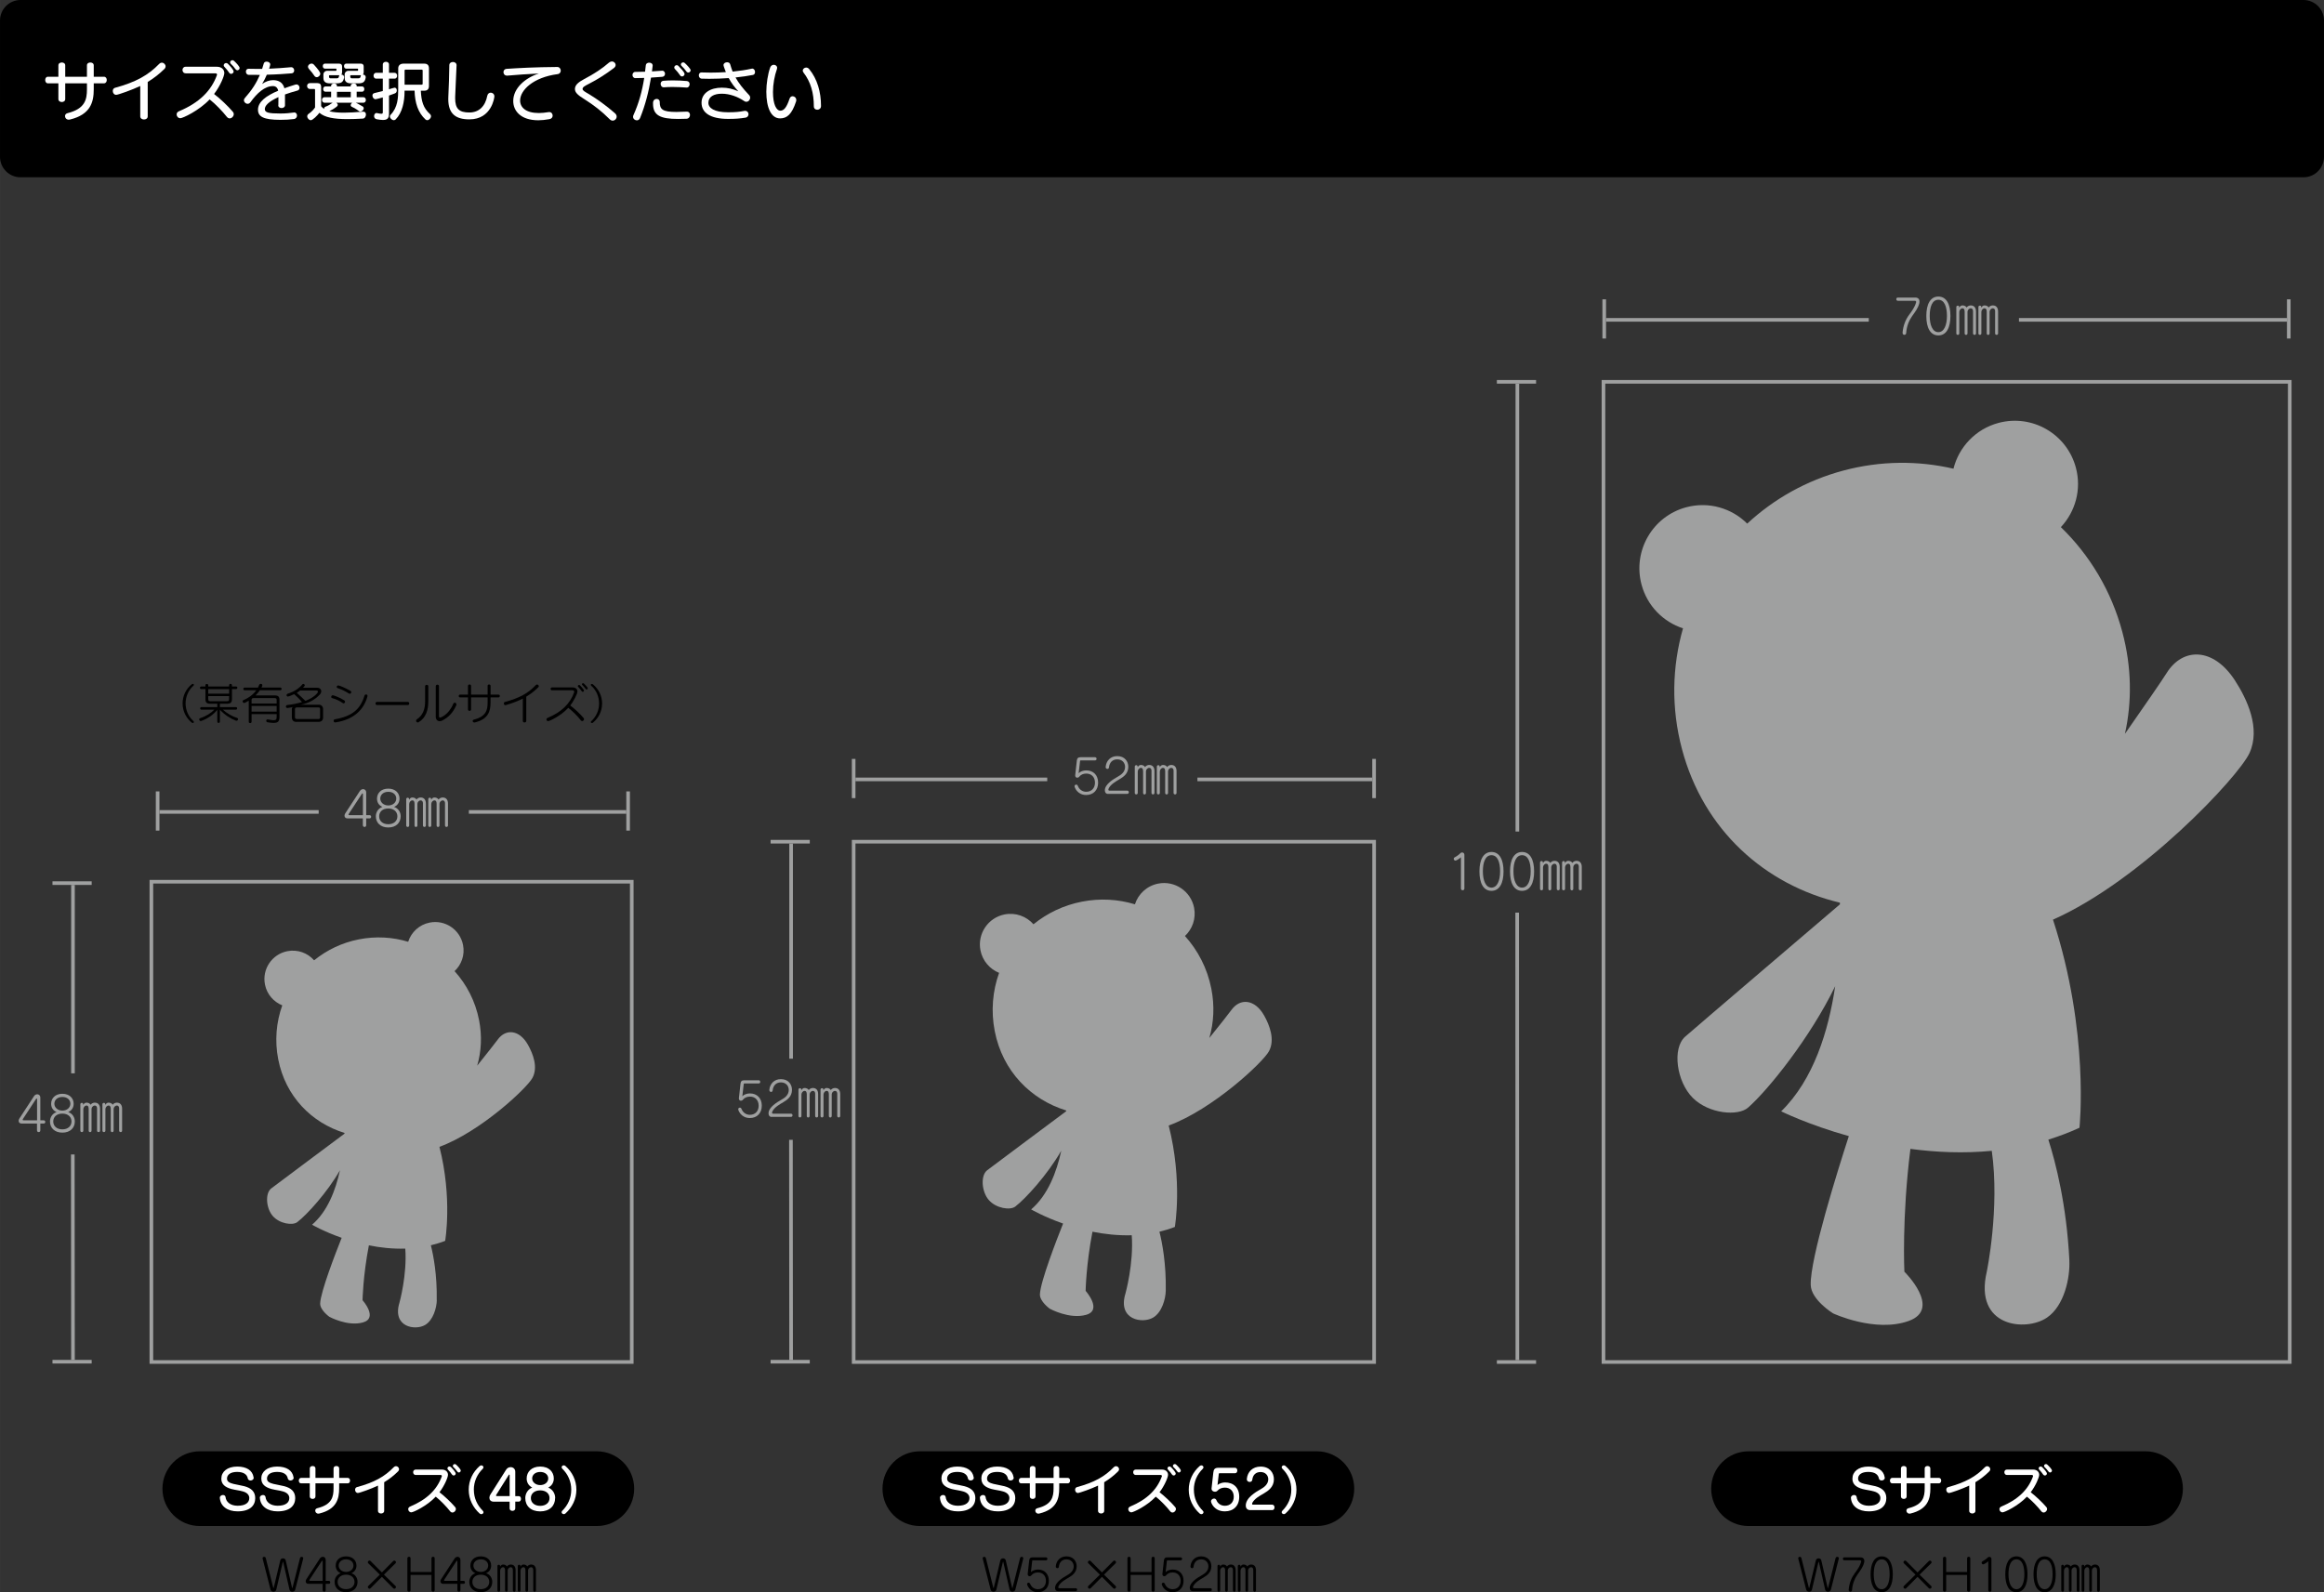 <?xml version="1.0" encoding="UTF-8"?>
<svg id="_レイヤー_1" data-name="レイヤー 1" xmlns="http://www.w3.org/2000/svg" width="226.53mm" height="155.24mm" viewBox="0 0 642.14 440.06">
  <rect x="0" y="0" width="642.14" height="440.06" fill="#333333" stroke="none"/>
  <defs>
    <style>
      .cls-1 {
        fill: #9fa0a0;
      }

      .cls-2 {
        stroke-miterlimit: 10;
      }

      .cls-2, .cls-3 {
        fill: none;
        stroke: #9fa0a0;
      }

      .cls-4 {
        fill: #fff;
      }
    </style>
  </defs>
  <path d="M175.23,411.44c0,5.71-4.63,10.33-10.33,10.33H55.21c-5.71,0-10.33-4.63-10.33-10.33h0c0-5.71,4.63-10.33,10.33-10.33h109.69c5.71,0,10.33,4.63,10.33,10.33h0Z"/>
  <g>
    <path class="cls-4" d="M61.16,408.64c0-1.86,1.6-3.31,4.39-3.31,2.55,0,4.23,1.05,4.51,2.95.01.06.03.12.03.18,0,.45-.45.72-.87.72-.32,0-.62-.15-.74-.51-.19-1.14-1.14-1.86-2.97-1.86s-2.79.78-2.79,1.84c0,.83.62,1.17,1.77,1.47.84.22,2.05.38,3.03.64,1.88.5,3,1.5,3,3.3,0,2.07-1.48,3.65-4.86,3.65-2.79,0-4.71-1.38-4.91-3.63,0-.05-.01-.09-.01-.14,0-.46.45-.75.87-.75.33,0,.63.17.71.56.12,1.38,1.38,2.41,3.34,2.41,2.32,0,3.22-.97,3.22-2.13,0-.82-.58-1.5-1.77-1.83-.9-.27-2.06-.38-3.13-.66-1.82-.5-2.83-1.33-2.83-2.88v-.03Z"/>
    <path class="cls-4" d="M72.19,408.64c0-1.86,1.61-3.31,4.39-3.31,2.55,0,4.23,1.05,4.52,2.95.01.06.03.12.03.18,0,.45-.45.72-.87.72-.31,0-.61-.15-.73-.51-.2-1.14-1.14-1.86-2.97-1.86s-2.79.78-2.79,1.84c0,.83.62,1.17,1.77,1.47.84.22,2.05.38,3.03.64,1.88.5,3,1.5,3,3.3,0,2.07-1.49,3.65-4.86,3.65-2.79,0-4.71-1.38-4.9-3.63,0-.05-.02-.09-.02-.14,0-.46.45-.75.87-.75.33,0,.63.17.71.56.12,1.38,1.38,2.41,3.34,2.41,2.33,0,3.23-.97,3.23-2.13,0-.82-.58-1.5-1.77-1.83-.9-.27-2.05-.38-3.13-.66-1.81-.5-2.83-1.33-2.83-2.88v-.03Z"/>
    <path class="cls-4" d="M93.71,409.97v1.38c0,2.91-.71,5.8-5.49,6.96-.09.01-.18.03-.27.03-.54,0-.85-.42-.85-.83,0-.29.18-.58.57-.67,4.07-1,4.49-3.17,4.49-5.49v-1.38h-5v3.63c0,.45-.39.67-.78.67s-.79-.22-.79-.67v-3.63h-2.41c-.41,0-.62-.38-.62-.76s.21-.75.62-.75h2.41v-2.62c0-.45.39-.66.79-.66s.78.21.78.66v2.62h5v-2.62c0-.45.39-.66.78-.66s.78.21.78.66v2.62h2.37c.42,0,.63.38.63.75s-.21.76-.63.76h-2.37Z"/>
    <path class="cls-4" d="M104.44,410.59c-1.8.87-5.1,2.04-5.55,2.04-.5,0-.78-.45-.78-.89,0-.31.15-.63.51-.73,4.82-1.3,7.68-2.92,10.17-5.5.2-.2.41-.29.62-.29.45,0,.85.41.85.84,0,.2-.06.39-.24.57-1.17,1.17-2.43,2.16-3.87,3.03v7.92c0,.48-.42.72-.86.72s-.85-.24-.85-.72v-6.99Z"/>
    <path class="cls-4" d="M114.86,407.66c-.46,0-.71-.38-.71-.77,0-.36.24-.73.71-.73h7.21c1.07,0,1.71.63,1.71,1.46,0,.66-.95,2.98-2.35,4.81,1.35,1.02,3.25,2.83,4.32,4.09.15.17.21.34.21.54,0,.5-.46.97-.95.97-.22,0-.45-.1-.64-.34-1-1.27-2.61-2.96-3.97-4.04-2.48,2.62-6.21,4.33-6.74,4.33s-.87-.43-.87-.87c0-.3.17-.58.54-.73,4.68-1.96,7.42-4.71,8.73-8.31.01-.04.03-.09.03-.13,0-.17-.15-.29-.36-.29h-6.87ZM125.35,407.8c-.17,0-.33-.08-.45-.25-.36-.53-.63-.86-1.1-1.35-.12-.12-.17-.24-.17-.36,0-.29.25-.53.56-.53.15,0,.29.06.42.18.54.54,1.3,1.41,1.3,1.77,0,.3-.27.54-.57.54ZM126.77,406.97c-.13,0-.28-.08-.4-.24-.34-.49-.74-.91-1.08-1.24-.12-.12-.17-.24-.17-.35,0-.27.25-.5.54-.5.12,0,.25.05.38.17.42.39,1.27,1.26,1.27,1.64,0,.28-.27.52-.54.52Z"/>
    <path class="cls-4" d="M130.93,411.74c0,2.28.89,4.23,2.49,5.83.11.12.17.25.17.38,0,.29-.27.54-.6.54-.15,0-.32-.06-.47-.19-1.84-1.65-3.01-3.95-3.01-6.56s1.14-4.9,3.01-6.55c.15-.13.32-.19.48-.19.31,0,.58.25.58.54,0,.12-.06.25-.17.38-1.6,1.57-2.49,3.55-2.49,5.83Z"/>
    <path class="cls-4" d="M142.37,415.03v1.88c0,.44-.39.66-.78.66s-.78-.22-.78-.66v-1.88h-4.41c-.79,0-1.18-.48-1.18-1.08,0-.29.09-.6.27-.88l4.35-6.87c.3-.48.78-.71,1.26-.71.64,0,1.27.45,1.27,1.27v6.74h.98c.4,0,.6.39.6.76s-.2.76-.6.76h-.98ZM140.81,407.69c0-.1-.03-.15-.09-.15-.04,0-.09.03-.14.1l-3.46,5.5c-.04.09-.07.17-.07.21,0,.09.07.14.24.14h3.53v-5.81Z"/>
    <path class="cls-4" d="M153.38,414.04c0,2.15-1.51,3.68-4.12,3.68s-4.12-1.53-4.12-3.68c0-1.27.72-2.43,1.92-2.91-1.08-.53-1.54-1.52-1.54-2.5,0-1.84,1.35-3.3,3.75-3.3s3.75,1.46,3.75,3.3c0,.99-.48,2-1.54,2.5,1.2.5,1.92,1.63,1.92,2.91ZM149.26,411.91c-1.56,0-2.58.87-2.58,2.13s1.02,2.15,2.58,2.15,2.58-.88,2.58-2.15-1.03-2.13-2.58-2.13ZM149.26,406.82c-1.37,0-2.22.81-2.22,1.8s.93,1.83,2.22,1.83,2.22-.81,2.22-1.83-.86-1.8-2.22-1.8Z"/>
    <path class="cls-4" d="M155.18,405.53c0-.29.27-.54.58-.54.17,0,.33.06.48.19,1.88,1.65,3.02,3.95,3.02,6.55s-1.17,4.91-3.02,6.56c-.15.13-.31.19-.46.19-.33,0-.6-.25-.6-.54,0-.12.06-.25.17-.38,1.6-1.6,2.49-3.55,2.49-5.83s-.89-4.26-2.49-5.83c-.11-.12-.17-.25-.17-.38Z"/>
  </g>
  <g>
    <path d="M82.91,430.58c.05-.2.25-.3.44-.3.22,0,.43.12.43.37,0,.04,0,.07-.01.12l-2.2,8.59c-.1.37-.46.56-.8.56s-.7-.18-.78-.56l-1.74-7.63c-.01-.07-.04-.1-.06-.1-.01,0-.04.02-.06.1l-1.8,7.63c-.08.38-.43.56-.78.56s-.71-.19-.8-.56l-2.19-8.59s-.01-.08-.01-.12c0-.25.22-.37.43-.37.19,0,.4.1.44.3l2.08,8.24c.02.07.05.11.07.11s.05-.04.06-.11l1.82-7.6c.08-.35.42-.52.74-.52s.66.17.74.52l1.76,7.6c.02.07.05.11.07.11s.05-.04.06-.11l2.08-8.24Z"/>
    <path d="M89.15,437.74h-3.91c-.53,0-.78-.31-.78-.7,0-.18.06-.37.17-.55l3.75-5.75c.2-.31.53-.47.83-.47.41,0,.78.29.78.88v5.77h.88c.25,0,.38.2.38.41s-.13.41-.38.41h-.88v1.76c0,.28-.2.42-.42.42-.2,0-.42-.14-.42-.42v-1.76ZM89.15,431.52c0-.11-.05-.16-.1-.16s-.11.04-.17.12l-3.33,5.08c-.06.1-.08.17-.08.22,0,.1.08.14.25.14h3.43v-5.41Z"/>
    <path d="M98.79,437.21c0,1.61-1.15,2.84-3.17,2.84s-3.17-1.24-3.17-2.84c0-1.06.6-2.04,1.68-2.41-.98-.41-1.38-1.25-1.38-2.11,0-1.39,1.03-2.54,2.87-2.54s2.87,1.15,2.87,2.54c0,.86-.41,1.7-1.39,2.11,1.12.38,1.69,1.35,1.69,2.41ZM95.62,435.21c-1.44,0-2.33.84-2.33,2s.89,2.01,2.33,2.01,2.33-.85,2.33-2.01-.9-2-2.33-2ZM95.62,430.97c-1.28,0-2.04.79-2.04,1.73s.83,1.75,2.04,1.75,2.04-.79,2.04-1.75-.76-1.73-2.04-1.73Z"/>
    <path d="M105.52,435.81l-3.13,3.15c-.08.08-.19.13-.29.13-.24,0-.47-.23-.47-.47,0-.1.04-.19.13-.29l3.19-3.13-3.19-3.13c-.1-.1-.13-.19-.13-.29,0-.24.23-.47.47-.47.1,0,.2.05.29.13l3.13,3.15,3.13-3.15c.08-.08.19-.13.29-.13.24,0,.47.23.47.47,0,.1-.04.19-.13.29l-3.19,3.13,3.19,3.13c.1.1.13.19.13.29,0,.24-.23.47-.47.47-.1,0-.2-.05-.29-.13l-3.13-3.15Z"/>
    <path d="M119.22,435.28h-5.78v4.22c0,.28-.22.42-.44.42-.22,0-.44-.14-.44-.42v-8.82c0-.28.23-.42.44-.42.23,0,.44.14.44.42v3.79h5.78v-3.79c0-.28.23-.42.44-.42.23,0,.44.14.44.42v8.82c0,.28-.22.42-.44.42-.22,0-.44-.14-.44-.42v-4.22Z"/>
    <path d="M126.38,437.74h-3.91c-.53,0-.78-.31-.78-.7,0-.18.06-.37.17-.55l3.75-5.75c.2-.31.53-.47.83-.47.41,0,.78.29.78.88v5.77h.88c.25,0,.38.2.38.41s-.13.41-.38.41h-.88v1.76c0,.28-.2.42-.42.42-.2,0-.42-.14-.42-.42v-1.76ZM126.38,431.52c0-.11-.05-.16-.1-.16s-.11.04-.17.12l-3.33,5.08c-.06.1-.08.17-.08.22,0,.1.08.14.25.14h3.43v-5.41Z"/>
    <path d="M136.01,437.21c0,1.61-1.15,2.84-3.17,2.84s-3.17-1.24-3.17-2.84c0-1.06.6-2.04,1.68-2.41-.98-.41-1.38-1.25-1.38-2.11,0-1.39,1.03-2.54,2.87-2.54s2.87,1.15,2.87,2.54c0,.86-.41,1.7-1.39,2.11,1.12.38,1.69,1.35,1.69,2.41ZM132.85,435.21c-1.44,0-2.33.84-2.33,2s.89,2.01,2.33,2.01,2.33-.85,2.33-2.01-.9-2-2.33-2ZM132.85,430.97c-1.28,0-2.04.79-2.04,1.73s.83,1.75,2.04,1.75,2.04-.79,2.04-1.75-.76-1.73-2.04-1.73Z"/>
    <path d="M141.7,433.98c0-.53-.19-.83-.59-.83-.43,0-.83.44-.83.86v5.53c0,.25-.18.38-.36.38-.19,0-.37-.13-.37-.38v-5.5c0-.49-.12-.89-.56-.89s-.8.49-.8.94v5.47c0,.25-.19.37-.37.37-.19,0-.38-.12-.38-.37v-6.73c0-.24.19-.36.37-.36.19,0,.37.12.37.36v.19c.17-.36.43-.61.83-.61.47,0,.85.19,1.05.53.23-.32.64-.53,1.06-.53.88,0,1.34.59,1.34,1.57v5.58c0,.25-.19.37-.37.37-.19,0-.38-.12-.38-.37v-5.58ZM147.33,433.98c0-.53-.19-.83-.59-.83-.43,0-.83.44-.83.86v5.53c0,.25-.18.38-.36.38-.19,0-.37-.13-.37-.38v-5.5c0-.49-.12-.89-.56-.89s-.8.49-.8.94v5.47c0,.25-.19.37-.37.37-.19,0-.38-.12-.38-.37v-6.73c0-.24.19-.36.37-.36.19,0,.37.12.37.36v.19c.17-.36.43-.61.83-.61.47,0,.85.19,1.05.53.23-.32.64-.53,1.06-.53.88,0,1.34.59,1.34,1.57v5.58c0,.25-.19.37-.37.37-.19,0-.38-.12-.38-.37v-5.58Z"/>
  </g>
  <path d="M374.19,411.44c0,5.71-4.63,10.33-10.33,10.33h-109.69c-5.71,0-10.33-4.63-10.33-10.33h0c0-5.71,4.63-10.33,10.33-10.33h109.69c5.71,0,10.33,4.63,10.33,10.33h0Z"/>
  <g>
    <path class="cls-4" d="M260.12,408.64c0-1.86,1.6-3.31,4.39-3.31,2.55,0,4.23,1.05,4.52,2.95.01.06.03.12.03.18,0,.45-.45.72-.87.72-.31,0-.61-.15-.73-.51-.19-1.14-1.14-1.86-2.97-1.86s-2.79.78-2.79,1.84c0,.83.62,1.17,1.77,1.47.84.22,2.06.38,3.03.64,1.88.5,3,1.5,3,3.3,0,2.07-1.48,3.65-4.86,3.65-2.79,0-4.71-1.38-4.9-3.63,0-.05-.02-.09-.02-.14,0-.46.45-.75.87-.75.33,0,.63.17.71.56.12,1.38,1.38,2.41,3.34,2.41,2.32,0,3.23-.97,3.23-2.13,0-.82-.58-1.5-1.77-1.83-.9-.27-2.06-.38-3.13-.66-1.81-.5-2.83-1.33-2.83-2.88v-.03Z"/>
    <path class="cls-4" d="M271.15,408.64c0-1.86,1.6-3.31,4.39-3.31,2.55,0,4.23,1.05,4.52,2.95.01.06.03.12.03.18,0,.45-.45.72-.87.72-.31,0-.61-.15-.73-.51-.19-1.14-1.14-1.86-2.97-1.86s-2.79.78-2.79,1.84c0,.83.62,1.17,1.77,1.47.84.22,2.05.38,3.03.64,1.88.5,3,1.5,3,3.3,0,2.07-1.48,3.65-4.86,3.65-2.79,0-4.71-1.38-4.9-3.63,0-.05-.02-.09-.02-.14,0-.46.45-.75.87-.75.33,0,.63.17.71.56.12,1.38,1.38,2.41,3.34,2.41,2.33,0,3.23-.97,3.23-2.13,0-.82-.58-1.5-1.77-1.83-.9-.27-2.06-.38-3.13-.66-1.81-.5-2.83-1.33-2.83-2.88v-.03Z"/>
    <path class="cls-4" d="M292.67,409.97v1.38c0,2.91-.71,5.8-5.49,6.96-.09.01-.18.03-.27.03-.54,0-.85-.42-.85-.83,0-.29.18-.58.57-.67,4.06-1,4.48-3.17,4.48-5.49v-1.38h-4.99v3.63c0,.45-.39.67-.78.67s-.79-.22-.79-.67v-3.63h-2.41c-.41,0-.62-.38-.62-.76s.21-.75.62-.75h2.41v-2.62c0-.45.39-.66.79-.66s.78.21.78.66v2.62h4.99v-2.62c0-.45.39-.66.78-.66s.78.21.78.66v2.62h2.37c.42,0,.63.38.63.75s-.21.76-.63.76h-2.37Z"/>
    <path class="cls-4" d="M303.39,410.59c-1.8.87-5.1,2.04-5.55,2.04-.5,0-.78-.45-.78-.89,0-.31.15-.63.51-.73,4.81-1.3,7.68-2.92,10.17-5.5.2-.2.41-.29.62-.29.45,0,.85.41.85.84,0,.2-.06.39-.24.57-1.17,1.17-2.43,2.16-3.87,3.03v7.92c0,.48-.42.72-.85.72s-.85-.24-.85-.72v-6.99Z"/>
    <path class="cls-4" d="M313.82,407.66c-.46,0-.71-.38-.71-.77,0-.36.24-.73.71-.73h7.21c1.07,0,1.71.63,1.71,1.46,0,.66-.95,2.98-2.35,4.81,1.35,1.02,3.26,2.83,4.32,4.09.15.17.21.34.21.54,0,.5-.46.97-.95.97-.22,0-.45-.1-.64-.34-1-1.27-2.61-2.96-3.98-4.04-2.48,2.62-6.21,4.33-6.73,4.33s-.87-.43-.87-.87c0-.3.17-.58.54-.73,4.68-1.96,7.42-4.71,8.73-8.31.02-.04.03-.09.03-.13,0-.17-.15-.29-.36-.29h-6.87ZM324.3,407.8c-.17,0-.33-.08-.45-.25-.36-.53-.63-.86-1.1-1.35-.12-.12-.17-.24-.17-.36,0-.29.25-.53.56-.53.15,0,.29.06.42.18.54.54,1.3,1.41,1.3,1.77,0,.3-.27.54-.57.54ZM325.73,406.97c-.13,0-.28-.08-.4-.24-.34-.49-.74-.91-1.08-1.24-.12-.12-.17-.24-.17-.35,0-.27.25-.5.54-.5.12,0,.25.05.38.17.42.39,1.27,1.26,1.27,1.64,0,.28-.27.52-.54.52Z"/>
    <path class="cls-4" d="M329.88,411.74c0,2.28.89,4.23,2.49,5.83.11.12.17.25.17.38,0,.29-.27.54-.6.54-.15,0-.32-.06-.47-.19-1.84-1.65-3.01-3.95-3.01-6.56s1.14-4.9,3.01-6.55c.15-.13.32-.19.48-.19.31,0,.58.25.58.54,0,.12-.06.25-.17.38-1.6,1.57-2.49,3.55-2.49,5.83Z"/>
    <path class="cls-4" d="M336.91,407.18c-.09,0-.13.08-.15.18l-.35,3.07c.46-.4,1.28-.71,2.06-.71,2.35,0,3.94,1.41,3.94,3.95s-1.6,4.04-3.97,4.04c-2.94,0-3.83-2.34-3.83-2.76,0-.45.44-.78.84-.78.27,0,.53.13.66.46.38.93,1.25,1.54,2.33,1.54,1.46,0,2.46-.95,2.46-2.5s-.99-2.52-2.45-2.52c-.83,0-1.56.29-2.04.84-.18.21-.45.3-.72.3-.46,0-.93-.29-.93-.87,0-.04.01-.09.01-.13l.48-4.3c.09-.93.43-1.32,1.41-1.32h4.59c.42,0,.63.38.63.76s-.21.75-.63.75h-4.35Z"/>
    <path class="cls-4" d="M345.47,417.37c-.83,0-1.25-.52-1.25-1.27,0-2.16,2.8-3.77,4.17-4.54.79-.45,2.04-1.29,2.04-2.71,0-1.04-.74-2.01-2.13-2.01-1.31,0-2.13.81-2.28,2.13-.04.42-.38.61-.72.61-.39,0-.79-.25-.79-.72v-.1c.19-1.98,1.59-3.42,3.82-3.42,2.49,0,3.66,1.72,3.66,3.51,0,2.11-1.53,3.18-2.82,3.93-1.17.67-2.45,1.39-3.08,2.47-.09.17-.13.29-.13.39,0,.15.1.22.28.22h5.28c.43,0,.64.38.64.76s-.21.75-.64.75h-6.06Z"/>
    <path class="cls-4" d="M354.14,405.53c0-.29.27-.54.58-.54.17,0,.33.06.48.19,1.88,1.65,3.02,3.95,3.02,6.55s-1.17,4.91-3.02,6.56c-.15.13-.31.19-.46.19-.33,0-.6-.25-.6-.54,0-.12.06-.25.17-.38,1.6-1.6,2.49-3.55,2.49-5.83s-.89-4.26-2.49-5.83c-.11-.12-.17-.25-.17-.38Z"/>
  </g>
  <g>
    <path d="M281.87,430.58c.05-.2.25-.3.44-.3.22,0,.43.12.43.37,0,.04,0,.07-.01.12l-2.19,8.59c-.1.37-.46.56-.8.56s-.7-.18-.78-.56l-1.74-7.63c-.01-.07-.04-.1-.06-.1-.01,0-.04.02-.06.1l-1.8,7.63c-.08.38-.43.56-.78.56s-.71-.19-.8-.56l-2.19-8.59s-.01-.08-.01-.12c0-.25.22-.37.43-.37.19,0,.4.1.44.3l2.07,8.24c.02.07.05.11.07.11s.05-.04.06-.11l1.82-7.6c.08-.35.42-.52.74-.52s.66.17.74.52l1.76,7.6c.02.07.05.11.07.11s.05-.04.06-.11l2.08-8.24Z"/>
    <path d="M285.35,431.24c-.1,0-.13.04-.14.16l-.36,3.11c.4-.42,1.18-.72,1.93-.72,1.85,0,3.03,1.22,3.03,3.13s-1.21,3.14-3.05,3.14c-2.27,0-2.97-1.97-2.97-2.24,0-.24.22-.41.43-.41.16,0,.31.1.4.3.35.91,1.14,1.52,2.15,1.52,1.34,0,2.23-.91,2.23-2.31s-.86-2.33-2.22-2.33c-.76,0-1.4.29-1.8.8-.12.17-.31.25-.5.25-.26,0-.52-.18-.52-.55v-.1l.41-3.67c.06-.64.34-.9.97-.9h3.68c.25,0,.38.2.38.41s-.13.41-.38.41h-3.67Z"/>
    <path d="M292.34,439.78c-.54,0-.82-.38-.82-.9,0-1.58,2.21-2.87,3.32-3.5.8-.46,1.83-1.16,1.83-2.47,0-.98-.68-1.93-1.99-1.93-1.22,0-1.98.8-2.11,2.04-.02.28-.22.4-.41.4-.22,0-.44-.18-.44-.47v-.05c.14-1.55,1.22-2.75,2.95-2.75,1.94,0,2.82,1.4,2.82,2.72,0,1.67-1.12,2.52-2.21,3.15-1,.59-2.18,1.26-2.73,2.24-.1.18-.14.32-.14.44,0,.17.11.25.3.25h4.53c.25,0,.38.2.38.41s-.13.41-.38.41h-4.91Z"/>
    <path d="M304.48,435.81l-3.13,3.15c-.08.08-.19.13-.29.13-.24,0-.47-.23-.47-.47,0-.1.04-.19.13-.29l3.19-3.13-3.19-3.13c-.1-.1-.13-.19-.13-.29,0-.24.23-.47.47-.47.1,0,.2.05.29.13l3.13,3.15,3.13-3.15c.08-.08.19-.13.29-.13.24,0,.47.23.47.47,0,.1-.04.19-.13.29l-3.19,3.13,3.19,3.13c.1.1.13.19.13.29,0,.24-.23.47-.47.47-.1,0-.2-.05-.29-.13l-3.13-3.15Z"/>
    <path d="M318.18,435.28h-5.78v4.22c0,.28-.22.42-.44.42-.22,0-.44-.14-.44-.42v-8.82c0-.28.23-.42.44-.42.23,0,.44.14.44.42v3.79h5.78v-3.79c0-.28.23-.42.44-.42.23,0,.44.14.44.42v8.82c0,.28-.22.42-.44.42-.22,0-.44-.14-.44-.42v-4.22Z"/>
    <path d="M322.57,431.24c-.1,0-.13.04-.14.16l-.36,3.11c.4-.42,1.17-.72,1.93-.72,1.85,0,3.03,1.22,3.03,3.13s-1.21,3.14-3.05,3.14c-2.27,0-2.97-1.97-2.97-2.24,0-.24.22-.41.43-.41.16,0,.31.1.4.3.35.91,1.14,1.52,2.15,1.52,1.34,0,2.23-.91,2.23-2.31s-.86-2.33-2.22-2.33c-.76,0-1.4.29-1.8.8-.12.17-.31.25-.5.25-.26,0-.52-.18-.52-.55v-.1l.41-3.67c.06-.64.34-.9.97-.9h3.68c.25,0,.38.2.38.41s-.13.41-.38.41h-3.67Z"/>
    <path d="M329.56,439.78c-.54,0-.82-.38-.82-.9,0-1.58,2.21-2.87,3.32-3.5.8-.46,1.83-1.16,1.83-2.47,0-.98-.68-1.93-1.99-1.93-1.22,0-1.98.8-2.11,2.04-.02.28-.22.4-.41.4-.22,0-.44-.18-.44-.47v-.05c.14-1.55,1.22-2.75,2.95-2.75,1.94,0,2.82,1.4,2.82,2.72,0,1.67-1.12,2.52-2.21,3.15-1,.59-2.18,1.26-2.73,2.24-.1.18-.14.32-.14.44,0,.17.11.25.3.25h4.53c.25,0,.38.2.38.41s-.13.41-.38.41h-4.91Z"/>
    <path d="M340.66,433.98c0-.53-.19-.83-.59-.83-.43,0-.83.44-.83.86v5.53c0,.25-.18.38-.36.38-.19,0-.37-.13-.37-.38v-5.5c0-.49-.12-.89-.56-.89s-.8.49-.8.94v5.47c0,.25-.19.37-.37.37-.19,0-.38-.12-.38-.37v-6.73c0-.24.19-.36.37-.36.19,0,.37.12.37.36v.19c.17-.36.43-.61.83-.61.47,0,.85.19,1.05.53.23-.32.64-.53,1.06-.53.88,0,1.34.59,1.34,1.57v5.58c0,.25-.19.37-.37.37-.19,0-.38-.12-.38-.37v-5.58ZM346.28,433.98c0-.53-.19-.83-.59-.83-.43,0-.83.44-.83.86v5.53c0,.25-.18.38-.36.38-.19,0-.37-.13-.37-.38v-5.5c0-.49-.12-.89-.56-.89s-.8.49-.8.94v5.47c0,.25-.19.37-.37.37-.19,0-.38-.12-.38-.37v-6.73c0-.24.19-.36.37-.36.19,0,.37.12.37.36v.19c.17-.36.43-.61.83-.61.47,0,.85.19,1.05.53.23-.32.64-.53,1.06-.53.88,0,1.34.59,1.34,1.57v5.58c0,.25-.19.37-.37.37-.19,0-.38-.12-.38-.37v-5.58Z"/>
  </g>
  <path d="M603.16,411.44c0,5.71-4.63,10.33-10.33,10.33h-109.69c-5.71,0-10.33-4.63-10.33-10.33h0c0-5.71,4.63-10.33,10.33-10.33h109.69c5.71,0,10.33,4.63,10.33,10.33h0Z"/>
  <g>
    <path class="cls-4" d="M511.85,408.64c0-1.86,1.6-3.31,4.39-3.31,2.55,0,4.23,1.05,4.51,2.95.01.06.03.12.03.18,0,.45-.45.72-.87.72-.32,0-.62-.15-.74-.51-.19-1.14-1.14-1.86-2.97-1.86s-2.79.78-2.79,1.84c0,.83.62,1.17,1.77,1.47.84.22,2.05.38,3.03.64,1.88.5,3,1.5,3,3.3,0,2.07-1.48,3.65-4.86,3.65-2.79,0-4.71-1.38-4.91-3.63,0-.05-.01-.09-.01-.14,0-.46.45-.75.87-.75.33,0,.63.17.71.56.12,1.38,1.38,2.41,3.34,2.41,2.32,0,3.22-.97,3.22-2.13,0-.82-.58-1.5-1.77-1.83-.9-.27-2.06-.38-3.13-.66-1.82-.5-2.83-1.33-2.83-2.88v-.03Z"/>
    <path class="cls-4" d="M533.38,409.97v1.38c0,2.91-.71,5.8-5.49,6.96-.09.01-.18.03-.27.03-.54,0-.86-.42-.86-.83,0-.29.18-.58.57-.67,4.06-1,4.48-3.17,4.48-5.49v-1.38h-4.99v3.63c0,.45-.39.67-.78.67s-.79-.22-.79-.67v-3.63h-2.42c-.41,0-.62-.38-.62-.76s.21-.75.62-.75h2.42v-2.62c0-.45.39-.66.79-.66s.78.21.78.66v2.62h4.99v-2.62c0-.45.39-.66.78-.66s.78.21.78.66v2.62h2.37c.42,0,.63.38.63.75s-.21.76-.63.76h-2.37Z"/>
    <path class="cls-4" d="M544.1,410.59c-1.8.87-5.1,2.04-5.55,2.04-.5,0-.78-.45-.78-.89,0-.31.15-.63.51-.73,4.81-1.3,7.68-2.92,10.17-5.5.2-.2.41-.29.62-.29.45,0,.86.41.86.84,0,.2-.06.39-.24.57-1.17,1.17-2.43,2.16-3.87,3.03v7.92c0,.48-.42.72-.85.72s-.86-.24-.86-.72v-6.99Z"/>
    <path class="cls-4" d="M554.53,407.66c-.46,0-.71-.38-.71-.77,0-.36.24-.73.71-.73h7.21c1.06,0,1.71.63,1.71,1.46,0,.66-.94,2.98-2.35,4.81,1.35,1.02,3.25,2.83,4.32,4.09.15.17.21.34.21.54,0,.5-.47.97-.95.97-.22,0-.45-.1-.65-.34-1-1.27-2.61-2.96-3.97-4.04-2.47,2.62-6.21,4.33-6.73,4.33s-.87-.43-.87-.87c0-.3.17-.58.54-.73,4.68-1.96,7.42-4.71,8.73-8.31.02-.04.03-.09.03-.13,0-.17-.15-.29-.36-.29h-6.87ZM565.01,407.8c-.17,0-.33-.08-.45-.25-.36-.53-.63-.86-1.09-1.35-.12-.12-.17-.24-.17-.36,0-.29.25-.53.55-.53.15,0,.29.06.42.18.54.54,1.31,1.41,1.31,1.77,0,.3-.27.54-.57.54ZM566.44,406.97c-.13,0-.29-.08-.41-.24-.34-.49-.73-.91-1.08-1.24-.12-.12-.17-.24-.17-.35,0-.27.26-.5.54-.5.12,0,.26.05.38.17.42.39,1.28,1.26,1.28,1.64,0,.28-.27.52-.54.52Z"/>
  </g>
  <g>
    <path d="M507.22,430.58c.05-.2.25-.3.44-.3.22,0,.43.12.43.37,0,.04,0,.07-.01.12l-2.19,8.59c-.1.37-.46.56-.8.56s-.7-.18-.78-.56l-1.74-7.63c-.01-.07-.04-.1-.06-.1-.01,0-.04.02-.06.1l-1.8,7.63c-.08.38-.43.56-.78.56s-.71-.19-.8-.56l-2.2-8.59s-.01-.08-.01-.12c0-.25.22-.37.43-.37.19,0,.4.1.44.3l2.07,8.24c.02.07.05.11.07.11s.05-.04.06-.11l1.82-7.6c.08-.35.42-.52.74-.52s.66.17.74.52l1.76,7.6c.02.07.05.11.07.11s.05-.04.06-.11l2.08-8.24Z"/>
    <path d="M510.8,439.43c.16-1.93.82-3.45,1.66-4.58.78-1.06,1.48-2.03,1.79-3.17.01-.05.02-.11.02-.14,0-.19-.13-.3-.32-.3h-4.34c-.26,0-.4-.2-.4-.42,0-.19.13-.4.4-.4h4.46c.64,0,1.06.36,1.06,1.01,0,.14-.01.3-.06.47-.29,1.21-1.09,2.22-1.89,3.36-.74,1.08-1.32,2.46-1.45,4.23-.01.29-.24.43-.46.43-.23,0-.46-.16-.46-.44v-.05Z"/>
    <path d="M516.86,435.09c0-2.97,1.02-4.94,3.07-4.94s3.07,1.97,3.07,4.94-1.01,4.97-3.07,4.97-3.07-1.97-3.07-4.97ZM522.12,435.09c0-2.31-.62-4.12-2.19-4.12s-2.2,1.81-2.2,4.12.72,4.14,2.2,4.14,2.19-1.81,2.19-4.14Z"/>
    <path d="M529.83,435.81l-3.13,3.15c-.08.08-.19.13-.29.13-.24,0-.47-.23-.47-.47,0-.1.04-.19.13-.29l3.19-3.13-3.19-3.13c-.1-.1-.13-.19-.13-.29,0-.24.23-.47.47-.47.1,0,.2.05.29.13l3.13,3.15,3.13-3.15c.08-.08.19-.13.29-.13.24,0,.47.23.47.47,0,.1-.04.19-.13.29l-3.19,3.13,3.19,3.13c.1.1.13.19.13.29,0,.24-.23.47-.47.47-.1,0-.2-.05-.29-.13l-3.13-3.15Z"/>
    <path d="M543.53,435.28h-5.78v4.22c0,.28-.22.42-.44.42-.22,0-.44-.14-.44-.42v-8.82c0-.28.23-.42.44-.42.23,0,.44.14.44.42v3.79h5.78v-3.79c0-.28.23-.42.44-.42.23,0,.44.14.44.42v8.82c0,.28-.22.42-.44.42-.22,0-.44-.14-.44-.42v-4.22Z"/>
    <path d="M549.37,431.51c-.24.25-1.15.85-1.4.85s-.43-.24-.43-.47c0-.13.06-.26.2-.35.44-.22,1.09-.65,1.49-1.07.12-.13.28-.19.43-.19.3,0,.59.22.59.58v8.65c0,.28-.22.42-.43.42-.23,0-.44-.14-.44-.42v-8Z"/>
    <path d="M554.08,435.09c0-2.97,1.02-4.94,3.07-4.94s3.07,1.97,3.07,4.94-1.01,4.97-3.07,4.97-3.07-1.97-3.07-4.97ZM559.35,435.09c0-2.31-.62-4.12-2.19-4.12s-2.2,1.81-2.2,4.12.72,4.14,2.2,4.14,2.19-1.81,2.19-4.14Z"/>
    <path d="M561.88,435.09c0-2.97,1.02-4.94,3.07-4.94s3.07,1.97,3.07,4.94-1.01,4.97-3.07,4.97-3.07-1.97-3.07-4.97ZM567.15,435.09c0-2.31-.62-4.12-2.19-4.12s-2.2,1.81-2.2,4.12.72,4.14,2.2,4.14,2.19-1.81,2.19-4.14Z"/>
    <path d="M573.81,433.98c0-.53-.19-.83-.59-.83-.43,0-.83.44-.83.86v5.53c0,.25-.18.38-.36.38-.19,0-.37-.13-.37-.38v-5.5c0-.49-.12-.89-.56-.89s-.8.49-.8.94v5.47c0,.25-.19.37-.37.37-.19,0-.38-.12-.38-.37v-6.73c0-.24.19-.36.37-.36.19,0,.37.12.37.36v.19c.17-.36.43-.61.83-.61.47,0,.85.19,1.06.53.23-.32.64-.53,1.06-.53.88,0,1.34.59,1.34,1.57v5.58c0,.25-.19.37-.37.37-.19,0-.38-.12-.38-.37v-5.58ZM579.43,433.98c0-.53-.19-.83-.59-.83-.43,0-.83.44-.83.86v5.53c0,.25-.18.38-.36.38-.19,0-.37-.13-.37-.38v-5.5c0-.49-.12-.89-.56-.89s-.8.49-.8.94v5.47c0,.25-.19.37-.37.37-.19,0-.38-.12-.38-.37v-6.73c0-.24.19-.36.37-.36.19,0,.37.12.37.36v.19c.17-.36.43-.61.83-.61.47,0,.85.19,1.06.53.23-.32.64-.53,1.06-.53.88,0,1.34.59,1.34,1.57v5.58c0,.25-.19.37-.37.37-.19,0-.38-.12-.38-.37v-5.58Z"/>
  </g>
  <path class="cls-1" d="M120.67,359.33c.12-6.94-.9-12.29-1.62-15.16,1.32-.32,2.64-.71,3.95-1.22,0,0,2.05-11.75-1.58-25.99,11.26-4.12,24.14-16.17,25.69-19.03,1.62-2.97.14-6.71-1.21-9.13-2.4-4.29-6.19-4.52-8.39-1.46-.63.87-2.91,3.75-5.66,7.19,1.14-3.92,1.39-8.2.51-12.63-1.03-5.22-3.43-9.82-6.76-13.5,1.91-1.78,2.89-4.48,2.34-7.24-.84-4.25-4.96-7.02-9.21-6.18-2.9.57-5.11,2.67-5.95,5.31-4.28-1.3-8.93-1.59-13.62-.67-4.7.92-8.89,2.97-12.37,5.79-1.78-2.03-4.56-3.08-7.4-2.52-4.25.84-7.02,4.96-6.18,9.21.53,2.71,2.4,4.8,4.78,5.76-1.66,4.63-2.13,9.77-1.11,14.95,2.01,10.22,9.19,17.49,18.3,20.31,0,.07,0,.13,0,.21-1.94,1.45-18.61,13.87-20.24,15.13-1.74,1.33-1.43,5.51.44,7.64,1.88,2.13,5.46,2.66,6.76,1.67,2.66-2.04,8.29-8.19,11.79-14.34-1.19,5.5-3.45,11.42-7.71,15.06,0,0,3.2,1.87,8.18,3.62-1.61,4.04-5.82,14.88-5.94,18.13-.07,1.84,2.53,3.69,2.53,3.69,0,0,5.04,2.77,9.31,1.56,4.26-1.22-.13-6.14-.13-6.14,0,0,.11-6.69,1.75-15.16,3.12.63,6.54,1.01,10.06.9.54,7.23-1.61,14.94-1.61,14.94-2.06,6.75,4.34,7.78,7.08,6.17,2.26-1.33,3.21-4.79,3.24-6.88Z"/>
  <path class="cls-1" d="M322.11,356.77c.13-7.49-.97-13.26-1.75-16.35,1.42-.34,2.85-.77,4.26-1.32,0,0,2.21-12.68-1.7-28.03,12.14-4.44,26.03-17.44,27.7-20.52,1.74-3.21.15-7.24-1.31-9.85-2.59-4.62-6.68-4.88-9.05-1.58-.67.94-3.13,4.04-6.11,7.75,1.23-4.23,1.49-8.84.55-13.62-1.11-5.63-3.7-10.59-7.29-14.56,2.06-1.92,3.11-4.83,2.53-7.81-.9-4.58-5.35-7.57-9.93-6.67-3.13.62-5.51,2.88-6.42,5.72-4.62-1.4-9.63-1.72-14.69-.72-5.07.99-9.59,3.2-13.34,6.24-1.92-2.18-4.92-3.32-7.98-2.72-4.58.9-7.57,5.35-6.67,9.93.58,2.92,2.59,5.18,5.15,6.22-1.79,5-2.3,10.53-1.2,16.13,2.17,11.03,9.91,18.87,19.73,21.9,0,.07,0,.14,0,.22-2.09,1.56-20.07,14.96-21.83,16.31-1.87,1.44-1.55,5.94.47,8.24,2.02,2.3,5.89,2.87,7.29,1.8,2.87-2.2,8.94-8.84,12.72-15.46-1.28,5.93-3.72,12.31-8.32,16.24,0,0,3.45,2.02,8.82,3.91-1.74,4.36-6.28,16.05-6.4,19.56-.07,1.98,2.73,3.98,2.73,3.98,0,0,5.44,2.99,10.04,1.68,4.6-1.31-.14-6.62-.14-6.62,0,0,.12-7.22,1.89-16.35,3.37.68,7.05,1.09,10.85.98.58,7.79-1.74,16.11-1.74,16.11-2.22,7.28,4.68,8.39,7.64,6.65,2.44-1.43,3.46-5.17,3.5-7.42Z"/>
  <path class="cls-1" d="M571.79,348.41c-.76-15.41-3.8-27.16-5.81-33.44,2.89-.9,5.76-1.97,8.6-3.28,0,0,2.84-26.42-7.32-57.52,24.41-10.8,51.26-39.45,54.29-46.03,3.15-6.85-.67-14.94-4.03-20.11-5.96-9.17-14.42-9.14-18.86-2.01-1.26,2.03-5.91,8.75-11.52,16.8,1.97-8.88,1.88-18.43-.71-28.13-3.05-11.45-9.06-21.31-16.99-29,3.98-4.25,5.76-10.38,4.15-16.42-2.48-9.33-12.04-14.87-21.37-12.39-6.36,1.7-10.96,6.69-12.46,12.66-9.7-2.25-20.07-2.24-30.36.5-10.3,2.74-19.32,7.9-26.63,14.68-4.25-4.25-10.58-6.18-16.82-4.53-9.32,2.48-14.86,12.05-12.38,21.37,1.58,5.93,6.03,10.33,11.46,12.1-3.01,10.55-3.31,22.02-.28,33.39,5.96,22.43,22.98,37.52,43.63,42.43,0,.16,0,.3.01.46-4.1,3.5-39.31,33.54-42.76,36.57-3.66,3.22-2.38,12.46,2.1,16.92,4.48,4.46,12.53,5.1,15.26,2.71,5.61-4.91,17.22-19.4,24.09-33.57-1.84,12.39-5.99,25.86-14.92,34.58,0,0,7.38,3.68,18.69,6.85-2.99,9.21-10.76,33.92-10.53,41.16.12,4.1,6.17,7.83,6.17,7.83,0,0,11.61,5.43,20.9,2.1,9.28-3.33-1.19-13.62-1.19-13.62,0,0-.73-14.88,1.67-33.94,7.04.94,14.67,1.29,22.48.54,2.25,15.98-1.39,33.43-1.39,33.43-3.58,15.3,10.77,16.64,16.63,12.67,4.84-3.28,6.42-11.13,6.19-15.77Z"/>
  <rect class="cls-2" x="41.82" y="243.69" width="132.74" height="132.74"/>
  <rect class="cls-2" x="443.05" y="105.53" width="189.63" height="270.9"/>
  <g>
    <path d="M53.27,199.83c-.1,0-.2-.04-.3-.12-1.55-1.28-2.52-3.17-2.52-5.29s.95-4.01,2.52-5.29c.11-.08.2-.12.3-.12.17,0,.3.11.3.26,0,.08-.05.17-.14.26-1.4,1.24-2.15,3.07-2.15,4.88s.74,3.62,2.15,4.88c.1.1.14.18.14.26,0,.16-.13.26-.3.26Z"/>
    <path d="M61.57,196.14c1.18,1.07,2.7,1.9,3.97,2.29.18.06.24.18.24.3,0,.23-.2.48-.44.48-.05,0-.08-.01-.13-.02-1.55-.6-3.14-1.61-4.45-3.02v3.26c0,.25-.18.38-.35.38-.19,0-.37-.13-.37-.38v-3.25c-1.07,1.33-2.54,2.38-4.44,3.08-.05.02-.1.02-.14.02-.25,0-.43-.24-.43-.46,0-.13.06-.25.23-.31,1.67-.54,3.12-1.49,3.97-2.38h-3.6c-.22,0-.32-.18-.32-.35,0-.18.11-.35.32-.35h4.41v-.94h-2.02c-.89,0-1.26-.35-1.26-1.25v-2.79h-1.19c-.22,0-.32-.18-.32-.36,0-.17.11-.35.32-.35h1.19v-.38c0-.22.19-.32.4-.32.19,0,.38.11.38.32v.38h5.77v-.38c0-.23.19-.35.38-.35.2,0,.4.12.4.35v.38h1.15c.23,0,.34.18.34.35,0,.18-.11.36-.34.36h-1.15v2.79c0,.9-.4,1.25-1.28,1.25h-2.05v.94h4.44c.22,0,.32.17.32.35,0,.17-.11.35-.32.35h-3.62ZM63.31,190.47h-5.77v1.25h5.77v-1.25ZM63.31,192.38h-5.77v.86c0,.4.17.56.55.56h4.65c.38,0,.56-.17.56-.56v-.86Z"/>
    <path d="M76.44,197.37h-6.93v2.12c0,.24-.19.36-.38.36-.2,0-.4-.12-.4-.36v-5.83c-.31.2-.65.38-1.01.56-.1.05-.18.07-.25.07-.26,0-.44-.24-.44-.46,0-.13.06-.26.22-.32,1.69-.74,2.83-1.69,3.57-2.73h-3.23c-.23,0-.35-.19-.35-.37,0-.19.12-.37.35-.37h3.69c.13-.25.24-.5.34-.76.07-.19.25-.28.43-.28.22,0,.44.14.44.38,0,.14-.12.38-.25.65h5.21c.23,0,.36.19.36.38,0,.18-.12.36-.36.36h-5.65c-.32.49-.72.96-1.2,1.43h5.36c.9,0,1.26.35,1.26,1.26v4.61c0,1.13-.25,1.73-1.64,1.73-.43,0-.98-.06-1.68-.18-.23-.04-.34-.22-.34-.4,0-.2.13-.4.36-.4.04,0,.06,0,.1.01.72.14,1.24.23,1.59.23.7,0,.83-.3.83-1v-.71ZM76.44,193.48c0-.38-.17-.54-.54-.54h-5.85c-.37,0-.54.16-.54.54v.96h6.93v-.96ZM76.44,195.11h-6.93v1.58h6.93v-1.58Z"/>
    <path d="M81.9,199.52c-.71,0-1.26-.36-1.26-1.26v-2.23c0-.22.02-.47.28-.61-.4.1-1.01.19-1.42.25-.04,0-.06.01-.1.01-.26,0-.4-.2-.4-.41,0-.19.11-.38.35-.41,1.5-.16,2.89-.44,4.1-.84-.65-.74-1.39-1.51-2.17-2.17-.48.24-1.5.66-1.74.66-.23,0-.36-.18-.36-.37,0-.17.1-.34.31-.41,1.77-.56,3.06-1.39,4.05-2.58.07-.08.17-.13.26-.13.2,0,.41.19.41.4,0,.13-.04.18-.48.66h3.89c.73,0,1.14.44,1.14.98,0,.29-.12.62-.4.91-1.25,1.36-3.17,2.44-5.24,2.79h4.89c.79,0,1.26.46,1.26,1.26v2.23c0,.83-.46,1.26-1.26,1.26h-6.13ZM88.44,195.99c0-.37-.14-.47-.5-.47h-5.9c-.38,0-.54.17-.54.54v2.13c0,.37.16.54.54.54h5.9c.35,0,.5-.11.5-.48v-2.27ZM82.92,190.84c-.29.23-.58.44-.92.64,1,.88,1.77,1.62,2.38,2.23,2.55-1,3.47-2.24,3.47-2.55,0-.18-.13-.31-.41-.31h-4.51Z"/>
    <path d="M94.71,194.32c-.8-.58-1.81-1.07-2.96-1.39-.17-.05-.24-.18-.24-.31,0-.23.18-.47.44-.47.19,0,2.1.68,3.21,1.44.13.08.18.22.18.34,0,.23-.18.47-.42.47-.07,0-.14-.02-.22-.07ZM92.74,199.65s-.08.01-.12.01c-.3,0-.44-.22-.44-.43,0-.19.12-.4.36-.43,4.92-.86,7.08-2.91,8.18-6.58.06-.19.24-.29.42-.29.2,0,.4.13.4.38,0,.04,0,.08-.01.13-.96,3.63-3.69,6.42-8.78,7.21ZM96.4,191.68c-.8-.52-1.96-1.14-3.09-1.49-.19-.06-.28-.19-.28-.34,0-.19.18-.41.44-.41.29,0,2.05.71,3.39,1.52.14.1.2.22.2.35,0,.22-.18.43-.42.43-.08,0-.17-.02-.25-.07Z"/>
    <path d="M104.12,194.86c-.24,0-.36-.22-.36-.43s.12-.43.36-.43h8.59c.24,0,.36.22.36.43s-.12.43-.36.43h-8.59Z"/>
    <path d="M117.46,189.67c0-.26.23-.4.44-.4.23,0,.44.13.44.4v4.21c0,2.43-.7,4.53-2.66,5.71-.1.06-.18.08-.26.08-.26,0-.46-.24-.46-.49,0-.13.06-.28.22-.37,1.63-1.08,2.28-2.78,2.28-4.93v-4.21ZM120.41,189.64c0-.28.23-.41.44-.41.23,0,.44.13.44.41v8.32c0,.24.13.37.32.37.18,0,2.37-.8,3.63-3.81.1-.22.25-.31.41-.31.23,0,.46.19.46.48,0,.08-.01.17-.06.26-.89,2.01-2.03,3.24-3.85,4.19-.24.12-.48.18-.71.18-.6,0-1.09-.42-1.09-1.26v-8.42Z"/>
    <path d="M135.54,192.74v1.38c0,2.4-.56,4.63-4.34,5.55-.05.01-.1.01-.14.01-.29,0-.46-.2-.46-.42,0-.16.11-.31.34-.37,3.48-.89,3.79-2.78,3.79-4.77v-1.38h-4.57v3.36c0,.24-.22.37-.42.37-.22,0-.43-.13-.43-.37v-3.36h-2.22c-.22,0-.34-.19-.34-.38s.12-.38.34-.38h2.22v-2.43c0-.25.22-.37.43-.37.2,0,.42.12.42.37v2.43h4.57v-2.43c0-.25.2-.37.41-.37s.41.12.41.37v2.43h2.21c.23,0,.34.19.34.38s-.11.38-.34.38h-2.21Z"/>
    <path d="M144.47,193.07c-1.3.66-2.81,1.25-4.68,1.8-.06.02-.12.02-.17.02-.26,0-.41-.24-.41-.47,0-.17.08-.35.26-.4,4.14-1.12,6.49-2.45,8.59-4.69.1-.11.22-.14.32-.14.25,0,.5.22.5.46,0,.1-.05.2-.14.3-1.03,1.01-2.09,1.85-3.33,2.59v6.75c0,.26-.24.38-.47.38-.24,0-.48-.12-.48-.38v-6.22Z"/>
    <path d="M152.54,190.8c-.26,0-.4-.2-.4-.41s.13-.4.4-.4h5.68c.84,0,1.33.47,1.33,1.1,0,.71-1.09,2.76-1.98,3.9,1.13.83,2.77,2.35,3.68,3.45.08.1.12.2.12.31,0,.29-.25.55-.52.55-.12,0-.26-.07-.37-.22-.85-1.12-2.28-2.54-3.47-3.45-2.1,2.31-5.24,3.68-5.56,3.68-.28,0-.47-.24-.47-.48,0-.16.1-.32.3-.41,3.95-1.64,6.21-3.95,7.34-7.03.02-.07.04-.13.04-.19,0-.25-.2-.42-.53-.42h-5.6ZM161,191.2c-.1,0-.18-.05-.24-.14-.29-.41-.7-.92-1.02-1.24-.06-.06-.08-.13-.08-.19,0-.17.17-.32.35-.32.07,0,.16.02.23.1.36.36.76.82,1.06,1.27.05.06.06.13.06.19,0,.18-.18.34-.35.34ZM162.08,190.56c-.08,0-.17-.04-.23-.12-.32-.44-.64-.8-.96-1.13-.06-.06-.1-.13-.1-.19,0-.16.16-.3.32-.3.08,0,.17.02.24.11.06.06,1.06,1.02,1.06,1.32,0,.18-.17.31-.34.31Z"/>
    <path d="M163.54,199.83c-.17,0-.3-.11-.3-.26,0-.08.05-.17.14-.26,1.4-1.26,2.15-3.07,2.15-4.88s-.74-3.65-2.15-4.88c-.1-.1-.14-.18-.14-.26,0-.16.13-.26.3-.26.1,0,.19.04.3.12,1.57,1.28,2.52,3.17,2.52,5.29s-.97,4.01-2.52,5.29c-.1.08-.2.12-.3.12Z"/>
  </g>
  <line class="cls-3" x1="43.55" y1="218.73" x2="43.55" y2="229.56"/>
  <line class="cls-3" x1="173.55" y1="218.73" x2="173.55" y2="229.56"/>
  <line class="cls-3" x1="88.05" y1="224.4" x2="44.05" y2="224.4"/>
  <line class="cls-3" x1="173.05" y1="224.4" x2="129.55" y2="224.4"/>
  <g>
    <path class="cls-1" d="M100.27,226.19h-4.24c-.57,0-.84-.34-.84-.75,0-.2.07-.4.18-.6l4.07-6.23c.22-.34.57-.51.9-.51.44,0,.84.31.84.95v6.25h.95c.27,0,.42.22.42.44s-.14.44-.42.44h-.95v1.91c0,.3-.22.46-.46.46-.22,0-.46-.16-.46-.46v-1.91ZM100.27,219.44c0-.12-.05-.17-.1-.17s-.12.04-.18.13l-3.61,5.51c-.07.1-.09.18-.09.23,0,.1.09.16.27.16h3.72v-5.86Z"/>
    <path class="cls-1" d="M110.71,225.62c0,1.74-1.25,3.08-3.43,3.08s-3.43-1.34-3.43-3.08c0-1.14.65-2.21,1.82-2.61-1.07-.44-1.5-1.35-1.5-2.29,0-1.51,1.12-2.76,3.11-2.76s3.11,1.25,3.11,2.76c0,.94-.44,1.85-1.51,2.29,1.21.42,1.83,1.47,1.83,2.61ZM107.28,223.45c-1.56,0-2.52.91-2.52,2.17s.96,2.18,2.52,2.18,2.52-.92,2.52-2.18-.97-2.17-2.52-2.17ZM107.28,218.84c-1.39,0-2.21.86-2.21,1.87s.9,1.9,2.21,1.9,2.21-.86,2.21-1.9-.82-1.87-2.21-1.87Z"/>
    <path class="cls-1" d="M116.87,222.11c0-.57-.21-.9-.64-.9-.47,0-.9.48-.9.94v5.99c0,.27-.2.42-.39.42-.21,0-.4-.14-.4-.42v-5.97c0-.53-.13-.96-.61-.96s-.87.53-.87,1.01v5.93c0,.27-.21.4-.4.4-.21,0-.42-.13-.42-.4v-7.29c0-.26.21-.39.4-.39.21,0,.4.13.4.39v.21c.18-.39.47-.66.9-.66.51,0,.92.21,1.14.57.25-.35.69-.57,1.14-.57.95,0,1.46.64,1.46,1.7v6.04c0,.27-.21.4-.4.4-.21,0-.42-.13-.42-.4v-6.04ZM122.97,222.11c0-.57-.21-.9-.64-.9-.47,0-.9.48-.9.94v5.99c0,.27-.2.42-.39.42-.21,0-.4-.14-.4-.42v-5.97c0-.53-.13-.96-.61-.96s-.87.53-.87,1.01v5.93c0,.27-.21.4-.4.4-.21,0-.42-.13-.42-.4v-7.29c0-.26.21-.39.4-.39.21,0,.4.13.4.39v.21c.18-.39.47-.66.9-.66.51,0,.92.21,1.14.57.25-.35.69-.57,1.14-.57.95,0,1.46.64,1.46,1.7v6.04c0,.27-.21.4-.4.4-.21,0-.42-.13-.42-.4v-6.04Z"/>
  </g>
  <line class="cls-3" x1="443.26" y1="82.73" x2="443.26" y2="93.56"/>
  <line class="cls-3" x1="632.41" y1="82.73" x2="632.41" y2="93.56"/>
  <line class="cls-3" x1="516.36" y1="88.4" x2="443.76" y2="88.4"/>
  <line class="cls-3" x1="631.91" y1="88.4" x2="557.86" y2="88.4"/>
  <g>
    <path class="cls-1" d="M525.69,92.02c.17-2.09.88-3.74,1.79-4.97.84-1.14,1.6-2.2,1.94-3.43.01-.05.03-.12.03-.16,0-.21-.14-.33-.35-.33h-4.71c-.29,0-.43-.22-.43-.46,0-.21.14-.43.43-.43h4.84c.69,0,1.14.39,1.14,1.09,0,.16-.01.33-.06.51-.31,1.31-1.18,2.41-2.05,3.64-.81,1.17-1.43,2.67-1.57,4.59-.01.31-.26.47-.49.47-.25,0-.49-.17-.49-.48v-.05Z"/>
    <path class="cls-1" d="M532.26,87.32c0-3.22,1.1-5.36,3.33-5.36s3.33,2.13,3.33,5.36-1.09,5.38-3.33,5.38-3.33-2.13-3.33-5.38ZM537.96,87.32c0-2.51-.68-4.47-2.38-4.47s-2.38,1.96-2.38,4.47.78,4.48,2.38,4.48,2.38-1.96,2.38-4.48Z"/>
    <path class="cls-1" d="M545.18,86.11c0-.57-.21-.9-.64-.9-.47,0-.9.48-.9.94v5.99c0,.27-.2.42-.39.42-.21,0-.4-.14-.4-.42v-5.97c0-.53-.13-.96-.61-.96s-.87.53-.87,1.01v5.93c0,.27-.21.4-.4.4-.21,0-.42-.13-.42-.4v-7.29c0-.26.21-.39.4-.39.21,0,.4.13.4.39v.21c.18-.39.47-.66.9-.66.51,0,.92.21,1.14.57.25-.35.69-.57,1.14-.57.95,0,1.46.64,1.46,1.7v6.04c0,.27-.21.4-.4.4-.21,0-.42-.13-.42-.4v-6.04ZM551.28,86.11c0-.57-.21-.9-.64-.9-.47,0-.9.48-.9.94v5.99c0,.27-.2.42-.39.42-.21,0-.4-.14-.4-.42v-5.97c0-.53-.13-.96-.61-.96s-.87.53-.87,1.01v5.93c0,.27-.21.4-.4.4-.21,0-.42-.13-.42-.4v-7.29c0-.26.21-.39.4-.39.21,0,.4.13.4.39v.21c.18-.39.47-.66.9-.66.51,0,.92.21,1.14.57.25-.35.69-.57,1.14-.57.95,0,1.46.64,1.46,1.7v6.04c0,.27-.21.4-.4.4-.21,0-.42-.13-.42-.4v-6.04Z"/>
  </g>
  <line class="cls-3" x1="14.5" y1="376.35" x2="25.33" y2="376.35"/>
  <line class="cls-3" x1="14.5" y1="244.08" x2="25.33" y2="244.08"/>
  <line class="cls-3" x1="20.11" y1="319.07" x2="20.16" y2="375.85"/>
  <line class="cls-3" x1="20.16" y1="244.58" x2="20.16" y2="296.65"/>
  <g>
    <path class="cls-1" d="M10.23,310.53h-4.24c-.57,0-.84-.34-.84-.75,0-.2.07-.4.18-.6l4.07-6.23c.22-.34.57-.51.9-.51.44,0,.84.31.84.95v6.25h.95c.27,0,.42.22.42.44s-.14.44-.42.44h-.95v1.91c0,.3-.22.46-.46.46-.22,0-.46-.16-.46-.46v-1.91ZM10.23,303.78c0-.12-.05-.17-.1-.17s-.12.04-.18.13l-3.61,5.51c-.07.11-.09.18-.09.23,0,.1.09.16.27.16h3.72v-5.86Z"/>
    <path class="cls-1" d="M20.67,309.96c0,1.74-1.25,3.08-3.43,3.08s-3.43-1.34-3.43-3.08c0-1.14.65-2.21,1.82-2.61-1.07-.44-1.5-1.35-1.5-2.29,0-1.51,1.12-2.76,3.11-2.76s3.11,1.25,3.11,2.76c0,.94-.44,1.85-1.51,2.29,1.21.42,1.83,1.47,1.83,2.61ZM17.23,307.78c-1.56,0-2.52.91-2.52,2.17s.96,2.18,2.52,2.18,2.52-.92,2.52-2.18-.97-2.17-2.52-2.17ZM17.23,303.18c-1.39,0-2.21.86-2.21,1.87s.9,1.9,2.21,1.9,2.21-.86,2.21-1.9-.82-1.87-2.21-1.87Z"/>
    <path class="cls-1" d="M26.83,306.45c0-.57-.21-.9-.64-.9-.47,0-.9.48-.9.94v5.99c0,.27-.2.42-.39.42-.21,0-.4-.14-.4-.42v-5.97c0-.53-.13-.96-.61-.96s-.87.53-.87,1.01v5.93c0,.27-.21.4-.4.4-.21,0-.42-.13-.42-.4v-7.29c0-.26.21-.39.4-.39.21,0,.4.13.4.39v.21c.18-.39.47-.66.9-.66.51,0,.92.21,1.14.57.25-.35.69-.57,1.14-.57.95,0,1.46.64,1.46,1.7v6.04c0,.27-.21.4-.4.4-.21,0-.42-.13-.42-.4v-6.04ZM32.93,306.45c0-.57-.21-.9-.64-.9-.47,0-.9.48-.9.94v5.99c0,.27-.2.42-.39.42-.21,0-.4-.14-.4-.42v-5.97c0-.53-.13-.96-.61-.96s-.87.53-.87,1.01v5.93c0,.27-.21.4-.4.4-.21,0-.42-.13-.42-.4v-7.29c0-.26.21-.39.4-.39.21,0,.4.13.4.39v.21c.18-.39.47-.66.9-.66.51,0,.92.21,1.14.57.25-.35.69-.57,1.14-.57.95,0,1.46.64,1.46,1.7v6.04c0,.27-.21.4-.4.4-.21,0-.42-.13-.42-.4v-6.04Z"/>
  </g>
  <line class="cls-3" x1="235.87" y1="209.75" x2="235.87" y2="220.58"/>
  <line class="cls-3" x1="379.67" y1="209.75" x2="379.67" y2="220.58"/>
  <line class="cls-3" x1="289.36" y1="215.41" x2="236.37" y2="215.41"/>
  <line class="cls-3" x1="379.17" y1="215.41" x2="330.86" y2="215.41"/>
  <g>
    <path class="cls-1" d="M298.59,210.16c-.1,0-.14.04-.16.17l-.39,3.37c.43-.46,1.27-.78,2.09-.78,2,0,3.29,1.33,3.29,3.39s-1.31,3.41-3.3,3.41c-2.46,0-3.22-2.13-3.22-2.43,0-.26.23-.44.47-.44.17,0,.34.1.43.33.38.99,1.24,1.65,2.33,1.65,1.46,0,2.42-.99,2.42-2.51s-.94-2.52-2.4-2.52c-.82,0-1.52.31-1.95.87-.13.18-.34.27-.55.27-.29,0-.56-.19-.56-.6v-.1l.44-3.98c.06-.69.36-.98,1.05-.98h3.99c.27,0,.42.22.42.44s-.14.44-.42.44h-3.98Z"/>
    <path class="cls-1" d="M306.16,219.42c-.58,0-.88-.42-.88-.98,0-1.72,2.39-3.11,3.6-3.8.87-.49,1.99-1.26,1.99-2.68,0-1.07-.74-2.09-2.16-2.09-1.33,0-2.14.87-2.29,2.21-.03.3-.23.43-.44.43-.23,0-.48-.19-.48-.51v-.05c.16-1.68,1.33-2.98,3.2-2.98,2.11,0,3.06,1.52,3.06,2.95,0,1.81-1.21,2.73-2.39,3.42-1.08.64-2.37,1.37-2.96,2.43-.1.2-.16.35-.16.48,0,.18.12.27.33.27h4.91c.27,0,.42.22.42.44s-.14.44-.42.44h-5.32Z"/>
    <path class="cls-1" d="M318.18,213.12c0-.57-.21-.9-.64-.9-.47,0-.9.48-.9.94v5.99c0,.27-.2.42-.39.42-.21,0-.4-.14-.4-.42v-5.97c0-.53-.13-.96-.61-.96s-.87.53-.87,1.01v5.93c0,.27-.21.4-.4.4-.21,0-.42-.13-.42-.4v-7.29c0-.26.21-.39.4-.39.21,0,.4.13.4.39v.21c.18-.39.47-.66.9-.66.51,0,.92.21,1.14.57.25-.35.69-.57,1.14-.57.95,0,1.46.64,1.46,1.7v6.04c0,.27-.21.4-.4.4-.21,0-.42-.13-.42-.4v-6.04ZM324.28,213.12c0-.57-.21-.9-.64-.9-.47,0-.9.48-.9.94v5.99c0,.27-.2.42-.39.42-.21,0-.4-.14-.4-.42v-5.97c0-.53-.13-.96-.61-.96s-.87.53-.87,1.01v5.93c0,.27-.21.4-.4.4-.21,0-.42-.13-.42-.4v-7.29c0-.26.21-.39.4-.39.21,0,.4.13.4.39v.21c.18-.39.47-.66.9-.66.51,0,.92.21,1.14.57.25-.35.69-.57,1.14-.57.95,0,1.46.64,1.46,1.7v6.04c0,.27-.21.4-.4.4-.21,0-.42-.13-.42-.4v-6.04Z"/>
  </g>
  <line class="cls-3" x1="212.92" y1="376.35" x2="223.75" y2="376.35"/>
  <line class="cls-3" x1="212.92" y1="232.63" x2="223.75" y2="232.63"/>
  <line class="cls-3" x1="218.54" y1="315.02" x2="218.59" y2="375.85"/>
  <line class="cls-3" x1="218.59" y1="233.13" x2="218.59" y2="292.6"/>
  <g>
    <path class="cls-1" d="M205.66,299.44c-.1,0-.14.04-.16.17l-.39,3.37c.43-.46,1.27-.78,2.09-.78,2,0,3.29,1.33,3.29,3.39s-1.31,3.41-3.3,3.41c-2.46,0-3.22-2.13-3.22-2.43,0-.26.23-.44.47-.44.17,0,.34.1.43.33.38.99,1.24,1.65,2.33,1.65,1.46,0,2.42-.99,2.42-2.51s-.94-2.52-2.4-2.52c-.82,0-1.52.31-1.95.87-.13.18-.34.27-.55.27-.29,0-.56-.2-.56-.6v-.1l.44-3.98c.06-.69.36-.97,1.05-.97h3.99c.27,0,.42.22.42.44s-.14.44-.42.44h-3.98Z"/>
    <path class="cls-1" d="M213.23,308.7c-.58,0-.88-.42-.88-.98,0-1.72,2.39-3.11,3.6-3.8.87-.49,1.99-1.26,1.99-2.68,0-1.07-.74-2.09-2.16-2.09-1.33,0-2.14.87-2.29,2.21-.03.3-.23.43-.44.43-.23,0-.48-.2-.48-.51v-.05c.16-1.68,1.33-2.98,3.2-2.98,2.11,0,3.06,1.52,3.06,2.95,0,1.81-1.21,2.73-2.39,3.42-1.08.64-2.37,1.37-2.96,2.43-.1.2-.16.35-.16.48,0,.18.12.27.33.27h4.91c.27,0,.42.22.42.44s-.14.44-.42.44h-5.32Z"/>
    <path class="cls-1" d="M225.25,302.4c0-.57-.21-.9-.64-.9-.47,0-.9.48-.9.94v5.99c0,.27-.2.42-.39.42-.21,0-.4-.14-.4-.42v-5.97c0-.53-.13-.96-.61-.96s-.87.53-.87,1.01v5.93c0,.27-.21.4-.4.4-.21,0-.42-.13-.42-.4v-7.29c0-.26.21-.39.4-.39.21,0,.4.13.4.39v.21c.18-.39.47-.66.9-.66.51,0,.92.21,1.14.57.25-.35.69-.57,1.14-.57.95,0,1.46.64,1.46,1.7v6.04c0,.27-.21.4-.4.4-.21,0-.42-.13-.42-.4v-6.04ZM231.35,302.4c0-.57-.21-.9-.64-.9-.47,0-.9.48-.9.94v5.99c0,.27-.2.42-.39.42-.21,0-.4-.14-.4-.42v-5.97c0-.53-.13-.96-.61-.96s-.87.53-.87,1.01v5.93c0,.27-.21.4-.4.4-.21,0-.42-.13-.42-.4v-7.29c0-.26.21-.39.4-.39.21,0,.4.13.4.39v.21c.18-.39.47-.66.9-.66.51,0,.92.21,1.14.57.25-.35.69-.57,1.14-.57.95,0,1.46.64,1.46,1.7v6.04c0,.27-.21.4-.4.4-.21,0-.42-.13-.42-.4v-6.04Z"/>
  </g>
  <line class="cls-3" x1="413.6" y1="376.43" x2="424.43" y2="376.43"/>
  <line class="cls-3" x1="413.6" y1="105.53" x2="424.43" y2="105.53"/>
  <line class="cls-3" x1="419.21" y1="252.24" x2="419.26" y2="375.93"/>
  <line class="cls-3" x1="419.26" y1="106.03" x2="419.26" y2="229.82"/>
  <g>
    <path class="cls-1" d="M403.67,236.94c-.26.27-1.25.92-1.52.92s-.47-.26-.47-.51c0-.14.07-.29.22-.38.48-.23,1.18-.7,1.61-1.16.13-.14.3-.21.47-.21.33,0,.64.23.64.62v9.37c0,.3-.23.46-.47.46-.25,0-.48-.16-.48-.46v-8.67Z"/>
    <path class="cls-1" d="M408.78,240.83c0-3.22,1.1-5.36,3.33-5.36s3.33,2.13,3.33,5.36-1.09,5.38-3.33,5.38-3.33-2.13-3.33-5.38ZM414.49,240.83c0-2.51-.68-4.47-2.38-4.47s-2.38,1.96-2.38,4.47.78,4.49,2.38,4.49,2.38-1.96,2.38-4.49Z"/>
    <path class="cls-1" d="M417.23,240.83c0-3.22,1.1-5.36,3.33-5.36s3.33,2.13,3.33,5.36-1.09,5.38-3.33,5.38-3.33-2.13-3.33-5.38ZM422.94,240.83c0-2.51-.68-4.47-2.38-4.47s-2.38,1.96-2.38,4.47.78,4.49,2.38,4.49,2.38-1.96,2.38-4.49Z"/>
    <path class="cls-1" d="M430.16,239.62c0-.57-.21-.9-.64-.9-.47,0-.9.48-.9.94v5.99c0,.27-.19.42-.39.42-.21,0-.4-.14-.4-.42v-5.97c0-.53-.13-.96-.61-.96s-.87.53-.87,1.01v5.93c0,.27-.21.4-.4.4-.21,0-.42-.13-.42-.4v-7.29c0-.26.21-.39.4-.39.21,0,.4.13.4.39v.21c.18-.39.47-.66.9-.66.51,0,.92.21,1.14.57.25-.35.69-.57,1.14-.57.95,0,1.46.64,1.46,1.7v6.04c0,.27-.21.4-.4.4-.21,0-.42-.13-.42-.4v-6.04ZM436.25,239.62c0-.57-.21-.9-.64-.9-.47,0-.9.48-.9.94v5.99c0,.27-.2.42-.39.42-.21,0-.4-.14-.4-.42v-5.97c0-.53-.13-.96-.61-.96s-.87.53-.87,1.01v5.93c0,.27-.21.4-.4.4-.21,0-.42-.13-.42-.4v-7.29c0-.26.21-.39.4-.39.21,0,.4.13.4.39v.21c.18-.39.47-.66.9-.66.51,0,.92.21,1.14.57.25-.35.69-.57,1.14-.57.95,0,1.46.64,1.46,1.7v6.04c0,.27-.21.4-.4.4-.21,0-.42-.13-.42-.4v-6.04Z"/>
  </g>
  <path d="M5.67,0h630.8c3.13,0,5.67,2.54,5.67,5.67v37.66c0,3.13-2.54,5.67-5.67,5.67H5.67c-3.13,0-5.67-2.54-5.67-5.67V5.67C0,2.54,2.54,0,5.67,0Z"/>
  <g>
    <path class="cls-4" d="M25.9,23.03v1.66c0,3.49-.85,6.97-6.59,8.35-.11.02-.22.04-.32.04-.65,0-1.03-.5-1.03-.99,0-.34.22-.7.68-.81,4.88-1.21,5.38-3.8,5.38-6.59v-1.66h-6v4.36c0,.54-.47.81-.94.81s-.95-.27-.95-.81v-4.36h-2.9c-.49,0-.74-.45-.74-.92s.25-.9.74-.9h2.9v-3.15c0-.54.47-.79.95-.79s.94.25.94.79v3.15h6v-3.15c0-.54.47-.79.94-.79s.94.25.94.79v3.15h2.84c.5,0,.76.45.76.9s-.25.92-.76.92h-2.84Z"/>
    <path class="cls-4" d="M38.76,23.76c-2.16,1.04-6.12,2.45-6.66,2.45-.59,0-.94-.54-.94-1.06,0-.38.18-.76.61-.88,5.78-1.57,9.22-3.51,12.21-6.61.23-.23.49-.34.74-.34.54,0,1.03.49,1.03,1.01,0,.23-.07.47-.29.68-1.4,1.4-2.92,2.59-4.65,3.64v9.51c0,.58-.5.86-1.03.86s-1.03-.29-1.03-.86v-8.39Z"/>
    <path class="cls-4" d="M51.27,20.25c-.56,0-.85-.45-.85-.92,0-.43.29-.88.85-.88h8.66c1.28,0,2.05.76,2.05,1.75,0,.79-1.13,3.58-2.83,5.78,1.62,1.22,3.91,3.4,5.19,4.92.18.2.25.41.25.65,0,.59-.56,1.17-1.13,1.17-.27,0-.54-.13-.77-.41-1.21-1.53-3.13-3.55-4.77-4.84-2.97,3.15-7.45,5.2-8.08,5.2s-1.04-.52-1.04-1.04c0-.36.2-.7.65-.88,5.62-2.36,8.91-5.65,10.48-9.98.02-.05.04-.11.04-.16,0-.2-.18-.34-.43-.34h-8.25ZM63.86,20.41c-.2,0-.4-.09-.54-.31-.43-.63-.76-1.03-1.31-1.62-.14-.14-.2-.29-.2-.43,0-.34.31-.63.67-.63.18,0,.34.07.5.22.65.65,1.57,1.69,1.57,2.12,0,.36-.32.65-.68.65ZM65.57,19.42c-.16,0-.34-.09-.49-.29-.41-.59-.88-1.1-1.3-1.49-.14-.14-.2-.29-.2-.41,0-.32.31-.59.65-.59.14,0,.31.05.45.2.5.47,1.53,1.51,1.53,1.96,0,.34-.32.63-.65.63Z"/>
    <path class="cls-4" d="M76.91,29.09l.02-2.25c-2.75,1.24-3.76,2.39-3.76,3.31,0,.97,1.06,1.22,4.32,1.22,1.4,0,2.5-.11,3.67-.27.05,0,.09-.02.14-.02.49,0,.76.41.76.85s-.27.9-.85.97c-1.31.16-2.25.22-3.75.22-4.63,0-6.18-.88-6.18-2.79,0-2.14,2.12-3.8,5.58-5.26-.18-.88-.72-1.28-1.44-1.28-2.25,0-4.41,1.93-6.21,4.45-.23.32-.52.45-.79.45-.54,0-1.03-.47-1.03-.99,0-.2.09-.4.25-.59,1.98-2.23,3.24-4.23,4.16-6.41-1.06,0-2.09,0-3.1-.02-.5-.02-.76-.45-.76-.88,0-.4.23-.79.7-.79h.05c.9.02,1.8.04,2.72.04h1.01c.16-.49.31-.97.45-1.48.09-.36.43-.54.79-.54.49,0,1.01.29,1.01.79,0,.2-.14.61-.32,1.17,2.02-.09,4.05-.22,6.03-.41h.09c.52,0,.81.45.81.88,0,.4-.22.77-.7.81-1.44.13-4.16.32-6.86.38-.36.85-.77,1.69-1.3,2.56.94-.7,2.09-1.06,3.01-1.06,1.58,0,2.74.67,3.15,2.25.92-.34,1.93-.68,3.01-1.01.11-.04.22-.05.32-.05.54,0,.85.47.85.92,0,.34-.18.67-.56.77-1.31.36-2.47.72-3.46,1.08v2.99c0,.5-.47.77-.94.77s-.92-.25-.92-.76v-.02Z"/>
    <path class="cls-4" d="M100.52,30.89c.4,0,.59.38.59.77,0,.5-.29,1.08-.86,1.12-1.57.09-2.97.14-4.25.14-3.76,0-6.28-.47-7.74-1.75-.58.77-1.85,2.05-2.38,2.05-.49,0-.99-.54-.99-1.08,0-.23.11-.49.38-.67.88-.59,1.55-1.39,1.78-1.78v-4.88c0-.14-.07-.22-.22-.22h-1.19c-.52,0-.79-.41-.79-.83s.27-.79.79-.79h2.05c.7,0,1.04.34,1.04,1.04v5.35c.23.29.5.54.85.77,0-.04-.02-.09-.02-.13,0-.23.14-.45.49-.56.5-.16,1.24-.59,1.84-1.04h-2.2c-.47,0-.72-.4-.72-.77,0-.4.25-.77.72-.77h1.8v-1.51h-1.57c-.41,0-.63-.36-.63-.74s.22-.72.63-.72h1.57v-.22c0-.38.41-.59.83-.59s.77.2.77.59v.22h3.82v-.22c0-.4.41-.59.83-.59s.81.2.81.59v.22h1.48c.43,0,.63.36.63.72,0,.38-.2.74-.63.74h-1.48v1.51h1.82c.49,0,.72.38.72.77s-.23.77-.72.77h-2.05c.72.31,1.37.76,1.8.97.27.14.38.34.38.56,0,.43-.45.9-.92.9-.11,0-.23-.02-.34-.09-.4-.25-1.04-.81-1.93-1.17-.29-.11-.41-.31-.41-.5,0-.23.18-.5.41-.67h-4.39c.23.14.41.36.41.59,0,.16-.09.34-.31.5-.72.56-1.48.99-2.02,1.24,1.03.29,2.36.41,4.03.41,1.51,0,3.29-.11,5.4-.29h.07ZM87.51,21.33c-.23,0-.47-.11-.65-.38-.31-.47-.86-1.22-1.53-1.94-.16-.18-.23-.38-.23-.56,0-.49.49-.88.97-.88.23,0,.47.09.67.31,1.19,1.3,1.75,2.11,1.75,2.48,0,.52-.49.97-.97.97ZM95.07,21.4c-.22,1.39-.85,1.64-2.23,1.64h-1.64c-1.24,0-1.84-.45-1.84-1.53v-.94c0-.54.45-.99.99-.99h2.45c.13,0,.16-.05.16-.18v-.29c0-.11-.05-.14-.16-.14h-3.02c-.4,0-.59-.34-.59-.7s.2-.68.59-.68h3.93c.54,0,.81.27.81.81v1.58c0,.29-.07.5-.23.63.38,0,.79.25.79.68v.11ZM91.07,20.79c-.11,0-.16.04-.16.14v.29c0,.23.14.43.43.43h1.49c.61,0,.74-.07.83-.58.02-.13.07-.22.14-.29h-2.74ZM96.92,25.37h-3.82v1.51h3.82v-1.51ZM101.05,21.4c-.22,1.39-.85,1.64-2.23,1.64h-1.75c-1.24,0-1.84-.45-1.84-1.53v-.94c0-.54.45-.99.99-.99h2.56c.13,0,.16-.05.16-.18v-.29c0-.11-.05-.14-.16-.14h-3.13c-.4,0-.59-.34-.59-.7s.2-.68.59-.68h4.03c.54,0,.81.27.81.81v1.58c0,.29-.07.5-.23.63.38,0,.79.25.79.68v.11ZM96.94,20.79c-.11,0-.16.04-.16.14v.29c0,.23.14.43.43.43h1.6c.61,0,.74-.07.83-.58.02-.13.07-.22.14-.29h-2.84Z"/>
    <path class="cls-4" d="M105.76,26.93c-1.21.32-1.89.5-2,.5-.49,0-.86-.54-.86-1.01,0-.32.16-.61.58-.7.85-.2,1.6-.38,2.29-.56v-3.42h-1.82c-.49,0-.74-.41-.74-.81s.25-.81.74-.81h1.82v-2.3c0-.5.43-.74.86-.74s.85.23.85.74v2.3h1.51c.5,0,.74.4.74.81s-.23.81-.74.81h-1.51v2.94c.07-.02,1.35-.45,1.55-.45.4,0,.61.38.61.76,0,.34-.16.68-.49.81-.34.13-.9.34-1.67.61v4.95c0,1.24-.36,1.8-1.67,1.8-.45,0-1.03-.07-1.73-.2-.5-.09-.72-.49-.72-.86,0-.43.25-.86.68-.86.05,0,.09,0,.14.02.58.13.95.18,1.19.18.34,0,.4-.14.4-.45v-4.05ZM116.27,25.06c.16,2.95.65,4.77,2.57,6.5.18.16.25.36.25.56,0,.52-.52,1.1-1.04,1.1-.16,0-.34-.05-.49-.2-2.03-1.87-2.92-4.52-3.01-7.96h-2.77v.23c0,2.84-.63,5.87-2.45,7.71-.14.14-.32.22-.5.22-.54,0-1.1-.54-1.1-1.04,0-.16.05-.31.18-.43,2.02-2.09,2.12-4.7,2.12-7.26v-5.6c0-.86.61-1.3,1.48-1.3h5.71c.86,0,1.3.43,1.3,1.3v4.88c0,.86-.43,1.3-1.3,1.3h-.95ZM116.78,19.51c0-.18-.09-.27-.27-.27h-4.45c-.18,0-.27.09-.27.27v3.89h4.72c.18,0,.27-.09.27-.27v-3.62Z"/>
    <path class="cls-4" d="M125.76,27.11c0,2.97,1.1,3.98,3.93,3.98,2.61,0,4.38-1.67,4.95-4.63.13-.59.54-.85.95-.85.5,0,1.01.38,1.01,1.04,0,.25-.72,6.34-6.91,6.34-3.71,0-5.83-1.49-5.83-5.6,0-.23,0-.47.02-.72.16-3.38.22-5.4.27-8.71.02-.54.5-.83.99-.83s1.01.29,1.01.88v.05c-.11,3.13-.27,5.31-.38,8.61v.43Z"/>
    <path class="cls-4" d="M140.08,20.9c-.65,0-.97-.49-.97-.95s.29-.88.83-.92c3.55-.23,7.67-.47,14.03-.52.61,0,.97.5.97,1.01,0,.45-.29.9-.88.97-6.72.88-10.35,4.43-10.35,7.29,0,1.91,1.6,3.46,5.17,3.46.79,0,1.69-.09,2.68-.25.07-.02.13-.02.2-.02.59,0,.94.49.94.97,0,.45-.27.88-.88.99-1.13.2-2.16.31-3.08.31-4.83,0-6.93-2.57-6.93-5.33,0-3.49,3.24-6.37,7.08-7.6-3.29.16-6.03.36-8.68.59h-.11Z"/>
    <path class="cls-4" d="M158.86,24.59c0-1.03.85-1.84,2.56-2.74,2.67-1.39,5.04-2.95,6.79-4.5.31-.25.61-.36.88-.36.56,0,1.01.45,1.01.97,0,.29-.14.59-.49.85-2.11,1.6-4.39,3.08-6.82,4.32-1.24.63-1.82.95-1.82,1.46,0,.43.52.7,1.87,1.49,2.07,1.26,4.59,3.04,7.08,5.22.32.29.47.61.47.92,0,.59-.5,1.12-1.1,1.12-.27,0-.56-.11-.83-.38-2.23-2.25-4.52-3.98-6.97-5.53-2.02-1.24-2.63-1.96-2.63-2.84Z"/>
    <path class="cls-4" d="M182.96,19.53c.5,0,.79.43.79.85s-.25.81-.77.85c-1.04.09-2.09.16-3.1.22-.63,3.85-1.55,7.53-3.02,11.16-.18.45-.54.65-.9.65-.52,0-1.04-.41-1.04-.97,0-.14.02-.29.09-.43,1.53-3.4,2.43-6.72,2.99-10.32-.86.04-1.67.05-2.43.05-.54,0-.81-.43-.81-.86s.27-.86.79-.86c.81,0,1.73-.02,2.68-.05.09-.61.14-1.22.22-1.85.05-.41.49-.65.92-.65.49,0,.97.25.97.83,0,.04-.02.09-.02.14-.05.49-.13.97-.18,1.44.92-.04,1.85-.11,2.72-.18h.11ZM189.82,30.86c.56,0,.83.45.83.92s-.31,1.01-.95,1.04c-.85.04-1.64.05-2.36.05-4.93,0-6.9-1.01-6.9-4.18v-.31c.02-.7.52-1.04.99-1.04s.86.29.86.85c0,2.02.74,2.75,4.61,2.75.81,0,1.75-.04,2.85-.09h.07ZM189.7,24.2c-1.21-.09-2.54-.16-3.83-.16-.83,0-1.66.02-2.43.09h-.07c-.54,0-.83-.49-.83-.95,0-.4.23-.81.74-.85.86-.07,1.76-.11,2.66-.11,1.33,0,2.67.07,3.85.18.52.05.76.45.76.86,0,.47-.29.94-.79.94h-.05ZM188.44,21.13c-.18,0-.38-.09-.52-.31-.45-.65-.99-1.31-1.44-1.75-.13-.13-.18-.29-.18-.41,0-.34.31-.65.67-.65.16,0,.32.05.49.22,1.67,1.67,1.69,2.11,1.69,2.23,0,.36-.34.67-.7.67ZM190.18,20.05c-.18,0-.36-.07-.5-.27-.41-.58-.9-1.13-1.33-1.53-.14-.13-.22-.29-.22-.43,0-.31.31-.58.63-.58.16,0,.31.05.45.18.47.43,1.62,1.58,1.62,2,0,.34-.32.63-.65.63Z"/>
    <path class="cls-4" d="M193.9,20.02c.81.04,1.62.05,2.45.05,1.4,0,2.83-.05,4.21-.14-.32-.83-.65-1.71-.65-1.93,0-.5.5-.79.99-.79.4,0,.76.18.86.58.2.68.41,1.35.67,2,1.96-.2,3.75-.47,5.17-.79.07-.02.16-.04.23-.04.52,0,.79.49.79.94,0,.38-.18.74-.58.81-1.37.27-3.01.52-4.81.7.85,1.53,2.05,3.08,3.8,4.92.18.2.25.41.25.65,0,.58-.47,1.15-1.06,1.15-.2,0-.4-.05-.59-.2-1.8-1.21-4-2.03-6.19-2.03s-3.71.83-3.71,2.52c0,1.4,1.58,2.61,5.44,2.61,2.05,0,3.21-.13,4.36-.36.11-.02.22-.04.32-.04.63,0,.97.47.97.94,0,.43-.29.88-.88.95-1.42.23-2.61.34-4.77.34-4.99,0-7.33-1.76-7.33-4.47s2.5-4.16,5.6-4.16c1.71,0,3.01.34,4.56.99-1.08-1.15-1.93-2.3-2.65-3.64-1.75.13-3.58.2-5.4.2-.68,0-1.37-.02-2.05-.04-.54-.02-.81-.47-.81-.92,0-.41.23-.81.76-.81h.05Z"/>
    <path class="cls-4" d="M211.74,25.35c0-2.21.43-4.93,1.06-6.68.2-.54.61-.76,1.01-.76.49,0,.92.34.92.83,0,.11-.02.22-.05.32-.67,1.89-1.1,4.21-1.1,6.36,0,3.46.95,5.17,2.05,5.17.94,0,1.71-.85,2.52-3.29.16-.49.5-.7.86-.7.49,0,1.01.41,1.01,1.06,0,.13-.02.27-.07.41-1.15,3.49-2.48,4.65-4.41,4.65-2.5,0-3.8-3.01-3.8-7.36ZM224.87,29.38c0-3.67-.86-6.75-2.88-9.36-.13-.16-.18-.34-.18-.5,0-.47.45-.85.95-.85.27,0,.58.13.81.41,2.27,2.75,3.28,6.37,3.28,10.21,0,.7-.52,1.04-1.03,1.04s-.95-.32-.95-.95Z"/>
  </g>
  <rect class="cls-2" x="235.87" y="232.63" width="143.81" height="143.81"/>
</svg>